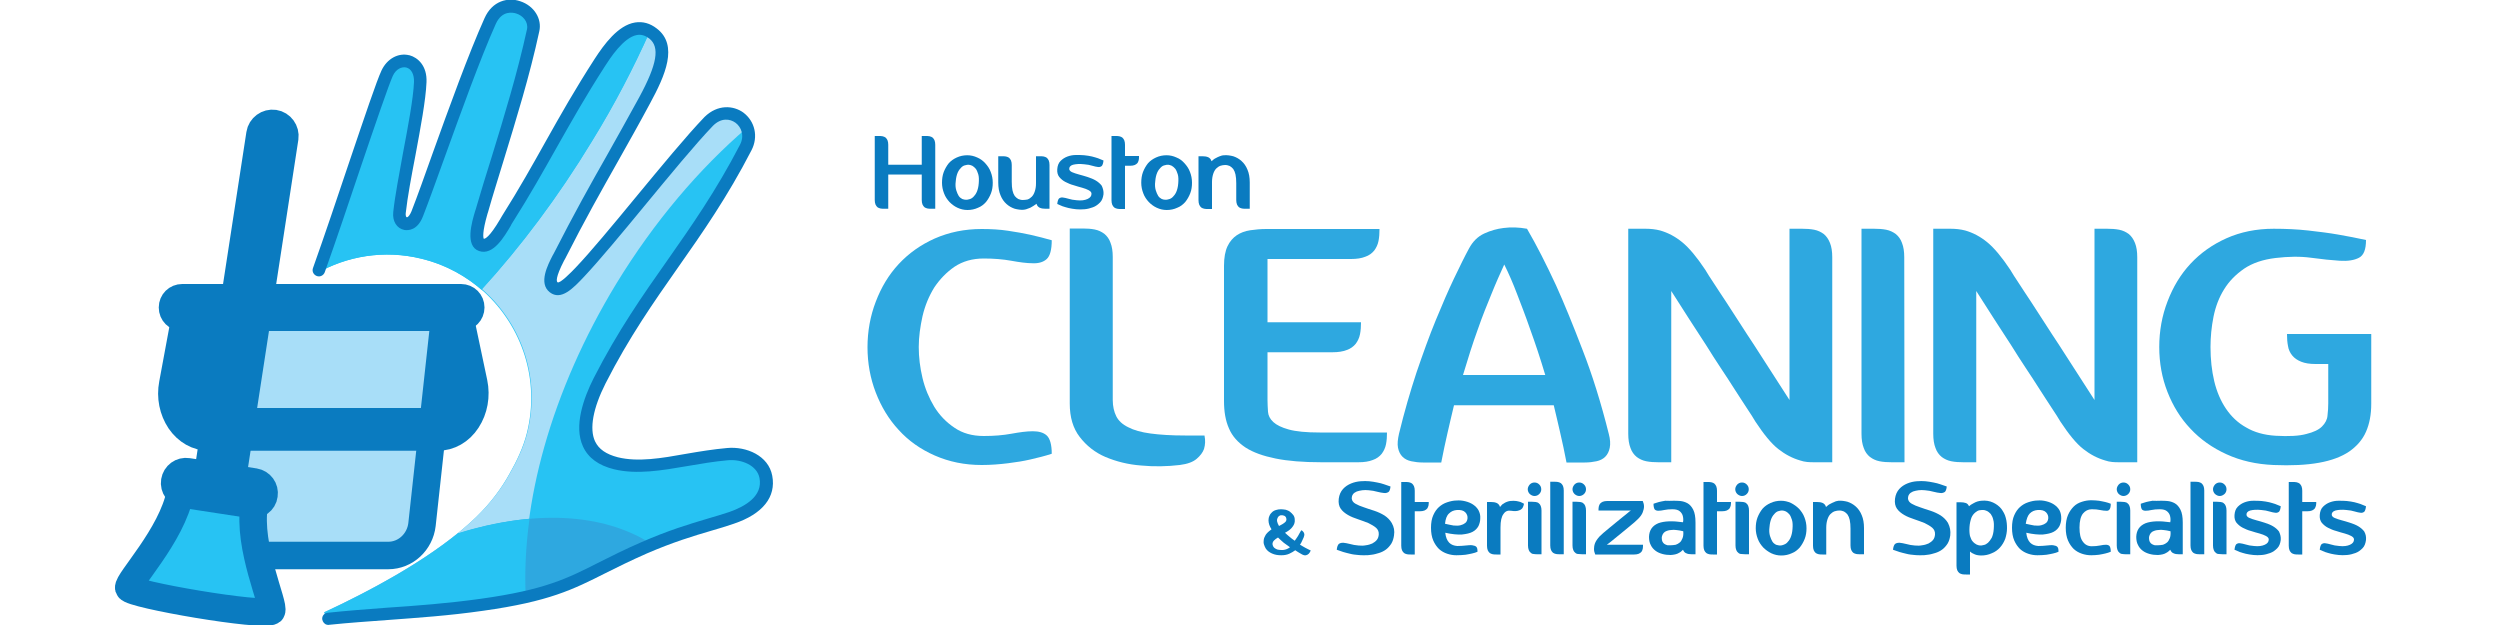 <?xml version="1.0" encoding="utf-8"?>
<!-- Generator: Adobe Illustrator 26.0.2, SVG Export Plug-In . SVG Version: 6.00 Build 0)  -->
<svg version="1.1" id="Layer_1" xmlns="http://www.w3.org/2000/svg" xmlns:xlink="http://www.w3.org/1999/xlink" x="0px" y="0px"
	 viewBox="0 0 1000 250" style="enable-background:new 0 0 1000 250;" xml:space="preserve">
<style type="text/css">
	.st0{fill:#27C3F3;}
	.st1{fill:#A8DEF8;}
	.st2{fill:#2EA8E0;}
	.st3{fill:#0A7BC0;}
	.st4{fill:#A8DEF8;stroke:#0A7BC0;stroke-width:11;stroke-linecap:round;stroke-linejoin:round;stroke-miterlimit:10;}
	.st5{fill:#27C3F3;stroke:#0A7BC0;stroke-width:11;stroke-linecap:round;stroke-linejoin:round;stroke-miterlimit:10;}
	.st6{fill:#2EA8E0;stroke:#0A7BC0;stroke-width:11;stroke-linecap:round;stroke-linejoin:round;stroke-miterlimit:10;}
</style>
<g>
	<path class="st0" d="M306.3,190.7c-1.3-6.7-9-9.7-15.4-9.1c-16.7,1.5-31.7,6.8-44.7,3.6c-17.2-4.1-12.7-20.8-6.5-33
		c18.9-37,39-55.8,58.4-93.3c4.8-9.4-6.4-18.8-14.8-10.5c-13.9,14.4-39.1,47.2-51.5,60.2c-4.9,5.1-8.1,8.2-10.6,6.2
		c-3.2-2.5,0.7-9.4,2.2-12.4c12.9-25.5,22.4-40.6,34.1-62.5c6.9-12.9,9.6-21.8,3.3-26.6c-8-6.1-15.6,2.9-21.2,11.6
		c-15.1,23.4-22.3,39.2-37.2,62.9c-1.5,2.3-6.2,11.7-10.4,10.2c-3.7-1.3-0.7-10.8,0.2-13.6c6.5-22.4,14.9-46.4,20.5-72.2
		c1.9-8.5-12.2-14.9-17.3-3.7c-9.4,20.8-22.3,59.3-29.2,77c-0.9,2.3-2.4,4.3-4.6,3.9c-2.1-0.4-2.7-2.5-2.5-4.4
		c1.7-14.8,7.8-39.7,8.3-52.2c0.4-9.8-9.7-11.3-13.3-3.6c-3.1,6.8-16.9,49.3-27.8,80.3c12.3-7.1,27.3-9.7,42.3-6
		c9.8,2.4,18.3,7.2,25.3,13.5c14.9,13.8,22.1,34.9,16.9,56c-1.5,6-4.1,11.4-7,16.5c-3.2,5.8-7.6,11.8-13.4,17.4
		c-15.6,15-39.6,28.2-60.8,38.1l1.6,2.6c18.8-2.1,38.2-2.3,61.3-5.6c35.2-5,39.4-11.6,64.7-22.8c15.2-6.7,25.8-8.9,35-12
		C299.1,204.8,308.1,200,306.3,190.7z"/>
	<path class="st1" d="M298.8,51.1c-2.1-5.5-9.4-8.5-15.4-2.7c-13.9,14.4-39.1,47.2-51.5,60.2c-4.9,5.1-8.1,8.2-10.6,6.2
		c-3.2-2.5,0.7-9.4,2.2-12.4c12.9-25.5,22.4-40.6,34.1-62.5c6.9-12.9,9.6-21.8,3.3-26.6c-0.3-0.3-0.7-0.5-1-0.7
		c-6.5,14.5-14.1,29.2-23,43.7c-13.5,22.3-28.5,42.2-44.1,59.3c0.4,0.4,0.9,0.8,1.3,1.2c14.9,13.8,22.1,34.9,16.9,56
		c-1.5,6-4.1,11.4-7,16.5c-3.2,5.8-7.6,11.8-13.4,17.4c-15.6,15-39.6,28.2-60.8,38.1l1.6,2.6c18.8-2.1,38.2-2.3,61.3-5.6
		c7-1,12.7-2,17.6-3.2c-2.1-36.6,10-82,36.2-125.1C261.7,88.6,279.7,67.5,298.8,51.1z"/>
	<path class="st0" d="M259.9,12.7c-7.6-4.6-14.8,3.9-20.2,12.2c-15.1,23.4-22.3,39.2-37.2,62.9c-1.5,2.3-6.2,11.7-10.4,10.2
		c-3.7-1.3-0.7-10.8,0.2-13.6c6.5-22.4,14.9-46.4,20.5-72.2c1.9-8.5-12.2-14.9-17.3-3.7c-9.4,20.8-22.3,59.3-29.2,77
		c-0.9,2.3-2.4,4.3-4.6,3.9c-2.1-0.4-2.7-2.5-2.5-4.4c1.7-14.8,7.8-39.7,8.3-52.2c0.4-9.8-9.7-11.3-13.3-3.6
		c-3.1,6.8-16.9,49.3-27.8,80.3c12.3-7.1,27.3-9.7,42.3-6c9.2,2.2,17.3,6.6,23.9,12.4c15.6-17.1,30.6-37.1,44.1-59.3
		C245.8,41.9,253.4,27.2,259.9,12.7z"/>
	<path class="st2" d="M260.8,217.7c-19.8-12.8-47.6-13.7-77.6-4.3c-15.2,12.3-35.3,23.2-53.4,31.6l1.6,2.6
		c18.8-2.1,38.2-2.3,61.3-5.6c35.2-5,39.4-11.6,64.7-22.8C258.6,218.6,259.7,218.1,260.8,217.7z"/>
	<path class="st0" d="M211.8,207.5c-9.1,0.8-18.7,2.7-28.6,5.8c-15.2,12.3-35.3,23.2-53.4,31.6l1.6,2.6c18.8-2.1,38.2-2.3,61.3-5.6
		c7-1,12.7-2,17.6-3.2C209.8,228.9,210.3,218.4,211.8,207.5z"/>
	<g>
		<path class="st3" d="M130.8,249.9c-1-0.2-1.7-1.1-1.9-2.1c-0.2-1.4,0.8-2.6,2.2-2.7c7.6-0.8,15.3-1.4,23.4-2
			c11.9-0.8,24.2-1.7,37.9-3.6c25.6-3.6,34.3-8,47.5-14.7c4.6-2.3,9.9-5,16.6-7.9c10.7-4.7,19-7.2,26.4-9.4c3.1-0.9,6.1-1.8,8.8-2.7
			c6.3-2.2,13.5-6.3,12.1-13.6c-1-5.1-7.2-7.6-12.7-7.1c-5.5,0.5-10.8,1.4-16,2.3c-10.5,1.8-20.4,3.5-29.5,1.3
			c-6.1-1.5-10.3-4.5-12.4-9.1c-3.8-8.2,0.3-19.5,4.3-27.4c9.6-18.8,19.6-33.1,29.4-47c9.6-13.7,19.5-27.8,29.1-46.3
			c1.9-3.7,0.5-7.1-1.8-8.8c-2.2-1.6-5.7-2.1-9,1.2c-7.1,7.4-17.3,19.8-27.2,31.8c-9.3,11.3-18.2,22-24.2,28.4
			c-4.6,4.9-9.4,9.9-13.9,6.4c-4.6-3.6-0.8-10.9,1.2-14.8l0.4-0.7c8-15.7,14.7-27.7,21.3-39.3c4.1-7.3,8.3-14.8,12.9-23.2
			c7.2-13.3,8.3-20.1,4-23.5c-1.6-1.2-3.2-1.7-4.9-1.4c-5.4,0.9-10.9,9.5-12.7,12.3c-8,12.4-13.6,22.4-19.6,33
			c-5.2,9.2-10.5,18.7-17.6,29.9c-0.2,0.3-0.4,0.6-0.6,1.1c-2.5,4.2-7,12.1-12.7,10.1c-5.7-2-2.9-11.5-1.5-16.1l0.2-0.6
			c2-6.9,4.1-13.7,6.4-21c5-16.3,10.2-33.2,14.1-51c0.6-3-1.7-5.5-4.3-6.3c-1.3-0.4-5.7-1.4-8.2,4.2c-6.2,13.8-14.1,35.8-20.5,53.5
			c-3.4,9.4-6.3,17.5-8.6,23.4c-2.2,5.7-5.9,5.7-7.4,5.5c-3.1-0.6-4.9-3.5-4.5-7.2c0.7-6.6,2.4-15.2,3.9-23.6
			c2-10.6,4.1-21.6,4.4-28.4c0.1-3.1-1.1-5.3-3.1-5.8c-1.7-0.4-4.1,0.5-5.4,3.4c-1.7,3.8-6.9,19-12.9,36.7
			c-4.5,13.4-9.6,28.6-14.3,41.8c-0.5,1.3-1.9,2-3.2,1.5c-1.3-0.5-2-1.9-1.5-3.2c4.7-13.2,9.8-28.4,14.3-41.8
			c6.3-18.6,11.2-33.2,13.1-37.2c2.2-4.7,6.7-7.2,11.1-6.1c0,0,0.1,0,0.1,0c3.3,0.9,7.1,4.2,6.8,10.8c-0.3,7.2-2.4,18.3-4.4,29.1
			c-1.6,8.3-3.2,16.8-3.9,23.2c-0.1,0.5,0,1.6,0.4,1.7c0,0,0,0,0,0c0.6,0.1,1.4-1.2,1.9-2.4c2.3-5.9,5.3-14.3,8.5-23.3
			c6.4-17.8,14.4-39.9,20.7-53.9c3.1-7,9.4-8.5,14.3-6.8c5.5,1.8,8.8,7,7.6,12.1c-3.9,18-9.2,35-14.2,51.4
			c-2.2,7.3-4.4,14.1-6.3,20.9l-0.2,0.6c-2.2,7.6-1.7,9.6-1.5,10c0.4,0.1,2.2-0.4,6.6-7.9c0.3-0.5,0.5-0.9,0.7-1.2
			c7-11.1,12.3-20.6,17.4-29.7c6-10.7,11.7-20.8,19.7-33.2c3.7-5.7,9.3-13.4,16.1-14.5c3.1-0.5,6,0.3,8.7,2.4
			c8.8,6.7,3.3,18.9-2.6,29.8c-4.5,8.4-8.8,16-12.9,23.3c-6.5,11.5-13.3,23.5-21.2,39.1l-0.4,0.7c-3.5,6.8-3,8.3-2.6,8.6
			c0.9,0.7,5.6-4.1,7.3-5.9c5.9-6.2,14.7-16.8,24-28.1c10-12.1,20.3-24.6,27.5-32.1c5.3-5.2,11.6-4.6,15.5-1.8
			c4.7,3.5,6.1,9.7,3.3,15.1c-9.7,18.8-19.7,33.1-29.4,46.9c-9.6,13.7-19.6,27.9-29,46.4c-5,9.9-6.5,18.1-4.2,23.1
			c1.5,3.2,4.5,5.2,9.1,6.4c8.1,2,17.5,0.4,27.5-1.4c5.2-0.9,10.7-1.8,16.3-2.3c7.6-0.7,16.5,3,18,11.1c1.6,8.5-3.8,15.3-15.4,19.2
			c-2.9,1-5.9,1.9-9,2.8c-7.2,2.1-15.4,4.6-25.8,9.1c-6.6,2.9-11.8,5.5-16.4,7.8c-13.1,6.6-22.6,11.4-49,15.1
			c-13.9,2-26.3,2.8-38.2,3.7c-8,0.6-15.6,1.1-23.2,1.9C131.4,250,131.1,250,130.8,249.9z"/>
	</g>
</g>
<g>
	<path class="st4" d="M178.2,123.8l-9.4,86c-0.8,7-6.6,12.4-13.5,12.4h-52.8c-6.9,0-12.7-5.4-13.5-12.5l-8.9-85.9H178.2z"/>
	<g>
		<path class="st5" d="M74.7,123.4l6,1.9l-5.4,29.1c-0.7,3.5,0.1,7.1,1.9,9.9c1.9,2.8,4.7,4.4,7.7,4.4h88.8c3.1,0,5.9-1.6,7.8-4.5
			c1.9-2.9,2.5-6.5,1.8-10.1l-5.5-26.1l6-1.9l5.7,27c1.1,5.3,0.1,10.7-2.7,15c-2.8,4.3-7.1,6.7-11.7,6.7H83.5
			c-4.5,0-8.7-2.4-11.5-6.5c-2.8-4.2-3.9-9.5-2.9-14.7L74.7,123.4"/>
	</g>
	<path class="st5" d="M184.4,126.9H72.9c-2.2,0-3.9-1.7-3.9-3.9l0,0c0-2.2,1.7-3.9,3.9-3.9h111.5c2.2,0,3.9,1.7,3.9,3.9l0,0
		C188.3,125.1,186.6,126.9,184.4,126.9z"/>
	<g>
		<path class="st5" d="M101.7,202c-2.8,16.8,8.3,40.1,6.9,42.4l0,0c-3.2,2.5-56.4-6.6-57.1-9.2c-0.7-2.6,17.3-21,20.6-38.1"/>
		<path class="st6" d="M92.9,191.8l-9.9-1.5l21-136.7c0.4-2.7,3-4.6,5.7-4.2h0c2.7,0.4,4.6,3,4.2,5.7L92.9,191.8z"/>
		<path class="st4" d="M100.4,201.8l-26.7-4.1c-2.5-0.4-4.2-2.7-3.8-5.2l0,0c0.4-2.5,2.7-4.2,5.2-3.8l26.7,4.1
			c2.5,0.4,4.2,2.7,3.8,5.2v0C105.3,200.5,102.9,202.2,100.4,201.8z"/>
	</g>
</g>
<g>
	<path class="st2" d="M367.5,138.8c0,4.1,0.5,8.2,1.5,12.4c1,4.2,2.6,8,4.7,11.5c2.1,3.4,4.8,6.2,8.1,8.4c3.2,2.2,7.1,3.3,11.7,3.3
		c4.1,0,7.7-0.3,11-0.9c3.3-0.6,6.1-1,8.6-1c2.4,0,4.3,0.5,5.6,1.7c1.3,1.2,2,3.7,2,7.3c-2.7,0.9-5.6,1.6-8.6,2.3
		c-2.6,0.6-5.6,1.1-8.9,1.5c-3.3,0.4-6.8,0.7-10.5,0.7c-6.9,0-13.1-1.3-18.8-3.8c-5.7-2.5-10.5-5.9-14.4-10.2c-4-4.3-7-9.3-9.2-15
		c-2.2-5.7-3.3-11.8-3.3-18.1s1.1-12.5,3.3-18.2c2.2-5.8,5.2-10.8,9.2-15.1c4-4.3,8.8-7.7,14.4-10.2c5.7-2.5,11.9-3.8,18.8-3.8
		c3.7,0,7.2,0.2,10.5,0.7c3.3,0.5,6.2,1,8.9,1.6c3,0.7,5.9,1.4,8.6,2.2c0,3.8-0.7,6.3-2,7.5c-1.3,1.2-3.2,1.8-5.6,1.7
		c-2.4,0-5.3-0.4-8.6-1c-3.3-0.6-7-0.9-11-0.9c-4.5,0-8.4,1.1-11.7,3.3c-3.2,2.2-5.9,5-8.1,8.3c-2.1,3.4-3.7,7.2-4.7,11.5
		C368.1,130.6,367.5,134.7,367.5,138.8z"/>
	<path class="st2" d="M481.6,179.6c-0.5,1.4-1.5,2.7-2.9,3.9c-1.5,1.3-3.7,2.1-6.8,2.5c-5.1,0.6-10.3,0.7-15.5,0.2
		c-5.2-0.4-9.9-1.6-14.2-3.4c-4.2-1.8-7.6-4.5-10.3-8c-2.7-3.5-4-7.9-4-13.4v-70h5.2c1.7,0,3.3,0.1,4.8,0.4c1.5,0.3,2.7,0.9,3.8,1.7
		c1.1,0.9,2,2.1,2.5,3.6c0.6,1.5,0.9,3.4,0.9,5.7v57.2c0,2.5,0.5,4.7,1.4,6.5c0.9,1.8,2.5,3.3,4.8,4.4c2.3,1.2,5.2,2,8.9,2.5
		c3.7,0.5,8.3,0.8,13.8,0.8h7.8C482.2,176.2,482.1,177.9,481.6,179.6z"/>
	<path class="st2" d="M554.8,172.9c0,1.7-0.1,3.3-0.4,4.8c-0.3,1.5-0.9,2.7-1.7,3.8c-0.9,1.1-2.1,2-3.6,2.5
		c-1.5,0.6-3.4,0.9-5.7,0.9h-14.9c-7.3,0-13.4-0.5-18.3-1.5c-4.9-1-8.9-2.4-12-4.4c-3-2-5.3-4.5-6.6-7.6c-1.4-3.1-2-6.8-2-11v-54.1
		c0-3.3,0.5-5.9,1.4-7.8c0.9-1.9,2.2-3.4,3.7-4.4c1.5-1,3.3-1.7,5.4-2c2-0.3,4.2-0.5,6.4-0.5h45.3c0,1.7-0.1,3.3-0.4,4.8
		c-0.3,1.5-0.9,2.7-1.7,3.8c-0.9,1.1-2.1,2-3.6,2.5c-1.5,0.6-3.4,0.9-5.7,0.9h-33.4v25.3h37.4c0,1.7-0.1,3.3-0.4,4.8
		c-0.3,1.5-0.9,2.7-1.7,3.8c-0.9,1.1-2.1,2-3.6,2.5c-1.5,0.6-3.4,0.9-5.7,0.9h-26v19c0,1.6,0.1,3.2,0.2,4.8c0.1,1.5,0.8,2.9,2.1,4.1
		c1.3,1.2,3.3,2.2,6.2,3c2.9,0.8,7,1.2,12.4,1.2H554.8z"/>
	<path class="st2" d="M643.5,173.5c0.6,2.2,0.7,4.1,0.4,5.6c-0.3,1.5-0.9,2.7-1.8,3.6c-0.9,0.9-2.1,1.5-3.5,1.8
		c-1.4,0.3-3,0.5-4.7,0.5h-7.3c-0.8-4.1-1.6-8-2.5-11.8c-0.9-3.8-1.7-7.5-2.6-11.1h-39.9c-0.9,3.6-1.7,7.3-2.6,11.1
		c-0.9,3.8-1.7,7.8-2.5,11.8h-7.3c-1.7,0-3.3-0.2-4.7-0.5c-1.4-0.3-2.6-0.9-3.5-1.8c-0.9-0.9-1.5-2.1-1.8-3.6
		c-0.3-1.5-0.1-3.4,0.4-5.6c2.1-8.7,4.5-16.9,7-24.5c2.6-7.6,5.1-14.6,7.7-20.9c2.6-6.3,5-11.9,7.3-16.7c2.3-4.8,4.3-8.9,6-12
		c1.5-2.8,3.5-4.8,6.1-6c2.6-1.2,5.2-1.9,7.7-2.2c3-0.4,6.1-0.3,9.4,0.3c3.9,6.7,7.7,14.2,11.6,22.6c3.3,7.3,6.8,15.9,10.6,25.8
		C636.9,149.9,640.4,161.1,643.5,173.5z M618.1,150c-2-6.7-4-12.7-6-18.2c-1.9-5.5-3.7-10.1-5.2-14c-1.7-4.5-3.5-8.6-5.2-12
		c-1.6,3.5-3.4,7.5-5.2,12c-1.6,3.9-3.5,8.5-5.4,14c-2,5.5-3.9,11.5-5.9,18.2H618.1z"/>
	<path class="st2" d="M732.9,184.9h-7c-1.1,0-2.1,0-3-0.1c-1-0.1-1.9-0.3-2.8-0.6c-3.1-0.9-6-2.4-8.8-4.6c-2.8-2.2-5.8-5.9-9.1-10.9
		c-0.9-1.5-2-3.3-3.5-5.5c-1.5-2.2-3-4.7-4.8-7.4c-1.7-2.7-3.6-5.6-5.6-8.6c-2-3-3.9-6-5.7-8.9c-4.5-6.8-9.1-14.1-14.1-21.9v68.5
		h-5.2c-1.7,0-3.3-0.1-4.8-0.4s-2.7-0.9-3.8-1.7c-1.1-0.9-2-2.1-2.5-3.6c-0.6-1.5-0.9-3.4-0.9-5.7v-82h7c1.9,0,3.9,0.2,5.8,0.7
		c3.1,0.9,6,2.4,8.8,4.7c2.8,2.3,5.8,5.9,9.2,11c0.9,1.5,2,3.3,3.5,5.5c1.5,2.2,3,4.7,4.8,7.3c1.7,2.7,3.6,5.5,5.5,8.5
		c1.9,3,3.9,6,5.8,8.9c4.4,6.8,9.1,14.1,14.1,21.9V91.5h5.1c1.7,0,3.3,0.1,4.8,0.4c1.5,0.3,2.7,0.9,3.8,1.7c1.1,0.9,1.9,2.1,2.5,3.6
		c0.6,1.5,0.9,3.4,0.9,5.7L732.9,184.9z"/>
	<path class="st2" d="M761.8,184.9h-5.2c-1.7,0-3.3-0.1-4.8-0.4c-1.5-0.3-2.7-0.9-3.8-1.7c-1.1-0.9-2-2.1-2.5-3.6
		c-0.6-1.5-0.9-3.4-0.9-5.7v-82h5.1c1.7,0,3.3,0.1,4.8,0.4c1.5,0.3,2.7,0.9,3.8,1.7c1.1,0.9,2,2.1,2.5,3.6c0.6,1.5,0.9,3.4,0.9,5.7
		L761.8,184.9z"/>
	<path class="st2" d="M854.9,184.9h-7c-1.1,0-2.1,0-3-0.1c-1-0.1-1.9-0.3-2.8-0.6c-3.1-0.9-6-2.4-8.8-4.6c-2.8-2.2-5.8-5.9-9.1-10.9
		c-0.9-1.5-2-3.3-3.5-5.5c-1.5-2.2-3-4.7-4.8-7.4c-1.7-2.7-3.6-5.6-5.6-8.6c-2-3-3.9-6-5.7-8.9c-4.5-6.8-9.1-14.1-14.1-21.9v68.5
		h-5.2c-1.7,0-3.3-0.1-4.8-0.4c-1.5-0.3-2.7-0.9-3.8-1.7c-1.1-0.9-2-2.1-2.5-3.6c-0.6-1.5-0.9-3.4-0.9-5.7v-82h7
		c1.9,0,3.9,0.2,5.8,0.7c3.1,0.9,6,2.4,8.8,4.7c2.8,2.3,5.8,5.9,9.2,11c0.9,1.5,2,3.3,3.5,5.5c1.5,2.2,3,4.7,4.8,7.3
		c1.7,2.7,3.6,5.5,5.5,8.5c1.9,3,3.9,6,5.8,8.9c4.4,6.8,9.1,14.1,14.1,21.9V91.5h5.1c1.7,0,3.3,0.1,4.8,0.4c1.5,0.3,2.7,0.9,3.8,1.7
		c1.1,0.9,1.9,2.1,2.5,3.6c0.6,1.5,0.9,3.4,0.9,5.7L854.9,184.9z"/>
	<path class="st2" d="M948.5,133.6v27.9c0,4.3-0.7,8-2.1,11.2c-1.4,3.2-3.7,5.8-6.7,7.9c-3.1,2.1-7.1,3.6-12.1,4.5
		c-5,0.9-11.1,1.2-18.2,0.9c-6.9-0.3-13.1-1.7-18.8-4.3c-5.7-2.6-10.5-6-14.4-10.2c-4-4.2-7-9.1-9.2-14.7c-2.2-5.6-3.3-11.6-3.3-18
		s1.1-12.5,3.3-18.2c2.2-5.8,5.2-10.8,9.2-15.1c4-4.3,8.8-7.7,14.4-10.2c5.6-2.5,11.9-3.8,18.9-3.8c4.7,0,9.3,0.2,13.8,0.7
		c4.4,0.5,8.4,1,11.8,1.6c4,0.7,7.7,1.4,11.3,2.2c0,3.8-0.9,6.1-2.8,7.1c-1.9,1-4.5,1.4-7.7,1.2c-3.2-0.2-7.1-0.6-11.5-1.2
		c-4.4-0.6-9.1-0.5-14.2,0.1c-5,0.6-9.2,2-12.6,4.3c-3.3,2.3-6,5-8,8.3c-2,3.2-3.4,6.9-4.2,10.9c-0.8,4-1.2,8.1-1.2,12.1
		c0,4.9,0.5,9.5,1.5,13.7c1,4.2,2.6,7.9,4.7,11c2.1,3.1,4.8,5.7,8.1,7.5c3.2,1.9,7.1,3,11.7,3.3c5.3,0.3,9.4,0.1,12.3-0.7
		c2.9-0.7,5-1.7,6.3-3c1.3-1.3,2.1-2.8,2.2-4.4c0.2-1.6,0.3-3.3,0.3-4.9v-15.7h-5.1c-2.3,0-4.2-0.3-5.7-0.9
		c-1.5-0.6-2.7-1.4-3.6-2.5c-0.9-1.1-1.5-2.4-1.7-3.8c-0.3-1.5-0.4-3-0.4-4.8H948.5z"/>
</g>
<g>
	<path class="st3" d="M374.1,83.5h-1.6c-0.5,0-1,0-1.5-0.1c-0.5-0.1-0.9-0.3-1.2-0.5c-0.3-0.3-0.6-0.6-0.8-1.1
		c-0.2-0.5-0.3-1.1-0.3-1.8V69.8h-13.4l0,13.7h-1.6c-0.5,0-1,0-1.5-0.1c-0.5-0.1-0.9-0.3-1.2-0.5c-0.3-0.3-0.6-0.6-0.8-1.1
		c-0.2-0.5-0.3-1.1-0.3-1.8V54.4h1.6c0.5,0,1,0,1.5,0.1c0.5,0.1,0.9,0.3,1.2,0.5c0.3,0.3,0.6,0.6,0.8,1.1c0.2,0.5,0.3,1.1,0.3,1.8v8
		h13.4V54.4h1.6c0.5,0,1,0,1.5,0.1c0.5,0.1,0.9,0.3,1.2,0.5c0.3,0.3,0.6,0.6,0.8,1.1c0.2,0.5,0.3,1.1,0.3,1.8L374.1,83.5z"/>
	<path class="st3" d="M394.1,65.3c0.9,1,1.7,2.1,2.2,3.5c0.5,1.3,0.8,2.7,0.8,4.3c0,1.5-0.2,2.9-0.7,4.2c-0.5,1.3-1.2,2.5-2,3.5
		c-0.9,1-1.9,1.8-3.2,2.3c-1.3,0.6-2.7,0.9-4.2,0.9c-1.4,0-2.7-0.3-4-0.9s-2.3-1.4-3.2-2.3c-0.9-1-1.7-2.1-2.2-3.5
		c-0.5-1.3-0.8-2.7-0.8-4.2c0-1.5,0.2-3,0.7-4.3c0.5-1.3,1.2-2.5,2-3.5c0.9-1,1.9-1.7,3.2-2.3c1.3-0.6,2.7-0.9,4.2-0.9
		c1.4,0,2.7,0.3,4,0.9C392.1,63.5,393.2,64.3,394.1,65.3z M386.3,79.9c0.4,0,0.9,0,1.4-0.2c0.5-0.1,1.1-0.4,1.6-0.9
		c0.5-0.5,1-1.1,1.4-2c0.4-0.9,0.7-2.1,0.8-3.5c0.1-1.4,0.1-2.6-0.2-3.6c-0.3-0.9-0.6-1.7-1-2.2c-0.4-0.5-0.9-0.9-1.4-1.2
		c-0.5-0.2-1-0.4-1.4-0.4c-0.4,0-0.9,0-1.4,0.2c-0.6,0.1-1.1,0.4-1.6,0.9c-0.5,0.5-1,1.1-1.4,2c-0.4,0.9-0.7,2.1-0.8,3.5
		c-0.2,1.4-0.1,2.6,0.2,3.6c0.3,0.9,0.6,1.7,1,2.3c0.4,0.6,0.9,0.9,1.4,1.2C385.5,79.8,385.9,79.9,386.3,79.9z"/>
	<path class="st3" d="M409.5,83.9c-1.2,0.1-2.4-0.1-3.6-0.4c-1.2-0.4-2.3-1-3.3-1.9c-1-0.9-1.8-2-2.4-3.5c-0.6-1.4-0.9-3.1-0.9-5.1
		V62.5h1.6c0.5,0,1,0,1.5,0.1c0.5,0.1,0.9,0.3,1.2,0.5c0.3,0.3,0.6,0.6,0.8,1.1c0.2,0.5,0.3,1.1,0.3,1.8v6.7c0,1.4,0.1,2.6,0.3,3.5
		c0.2,0.9,0.5,1.6,0.9,2.2c0.4,0.5,0.9,0.9,1.4,1.2c0.5,0.2,1.1,0.4,1.8,0.4c0.6,0,1.3-0.1,1.9-0.2c0.6-0.2,1.2-0.6,1.7-1.1
		c0.5-0.5,0.9-1.2,1.2-2.1c0.3-0.9,0.5-1.9,0.5-3.3V62.5h1.6c0.5,0,1,0,1.5,0.1c0.5,0.1,0.9,0.3,1.2,0.5c0.3,0.3,0.6,0.6,0.8,1.1
		c0.2,0.5,0.3,1.1,0.3,1.8v17.5h-1.6c-0.9,0-1.6-0.1-2.3-0.4c-0.6-0.3-1.1-0.8-1.3-1.6c-0.2,0.1-0.4,0.3-0.7,0.5
		c-0.3,0.2-0.7,0.5-1.1,0.7c-0.4,0.3-0.9,0.5-1.5,0.7C410.7,83.7,410.1,83.8,409.5,83.9z"/>
	<path class="st3" d="M441.4,77.7c-0.2,1.4-0.6,2.5-1.4,3.3c-0.8,0.8-1.7,1.5-2.8,1.9c-1.1,0.4-2.2,0.7-3.4,0.8
		c-1.2,0.1-2.3,0.1-3.3,0c-1.1-0.1-2.2-0.3-3.1-0.5c-0.9-0.2-1.7-0.5-2.4-0.7c-0.8-0.3-1.5-0.6-2.1-0.9c0.1-1.1,0.4-1.9,0.7-2.2
		c0.4-0.3,0.9-0.5,1.5-0.4c0.6,0.1,1.4,0.2,2.3,0.5c0.9,0.3,2,0.5,3.3,0.6c1.8,0.2,3.2,0,4.3-0.5c1.1-0.5,1.6-1.2,1.6-2.1
		c0-0.6-0.4-1-1.1-1.4c-0.7-0.4-1.6-0.7-2.6-1c-1.1-0.3-2.2-0.6-3.4-1c-1.2-0.3-2.3-0.8-3.3-1.3c-1-0.5-1.8-1.2-2.5-2
		c-0.6-0.8-0.9-1.8-0.8-3.1c0.1-1.4,0.5-2.5,1.3-3.3c0.8-0.8,1.7-1.4,2.8-1.8c1.1-0.4,2.2-0.6,3.4-0.6c1.2,0,2.3,0,3.3,0.1
		c1.1,0.1,2.2,0.3,3.1,0.5c0.9,0.2,1.7,0.5,2.4,0.7c0.8,0.3,1.5,0.6,2.2,0.9c-0.1,1.1-0.4,1.9-0.7,2.2c-0.4,0.3-0.9,0.5-1.5,0.4
		c-0.6-0.1-1.4-0.2-2.3-0.5c-0.9-0.3-2-0.5-3.3-0.6c-1.8-0.2-3.2-0.1-4.4,0.2c-1.1,0.3-1.6,1-1.5,1.8c0.1,0.5,0.5,0.9,1.2,1.2
		c0.7,0.3,1.6,0.6,2.7,0.9c1.1,0.3,2.2,0.6,3.4,1c1.2,0.4,2.3,0.8,3.3,1.4c1,0.6,1.8,1.3,2.4,2.1C441.2,75.4,441.5,76.5,441.4,77.7z
		"/>
	<path class="st3" d="M455.6,62.5c0,0.5,0,1-0.1,1.5c-0.1,0.5-0.3,0.8-0.5,1.2c-0.3,0.3-0.6,0.6-1.1,0.8c-0.5,0.2-1.1,0.3-1.8,0.3
		h-2.1v17.3h-1.6c-0.5,0-1,0-1.5-0.1c-0.5-0.1-0.9-0.3-1.2-0.5c-0.3-0.3-0.6-0.6-0.8-1.1c-0.2-0.5-0.3-1.1-0.3-1.8V54.4h1.6
		c0.5,0,1,0,1.5,0.1c0.5,0.1,0.9,0.3,1.2,0.5c0.3,0.3,0.6,0.6,0.8,1.1c0.2,0.5,0.3,1.1,0.3,1.8v4.5H455.6z"/>
	<path class="st3" d="M473.8,65.3c0.9,1,1.7,2.1,2.2,3.5c0.5,1.3,0.8,2.7,0.8,4.3c0,1.5-0.2,2.9-0.7,4.2c-0.5,1.3-1.2,2.5-2,3.5
		c-0.9,1-1.9,1.8-3.2,2.3c-1.3,0.6-2.7,0.9-4.2,0.9c-1.4,0-2.7-0.3-4-0.9s-2.3-1.4-3.2-2.3c-0.9-1-1.7-2.1-2.2-3.5
		c-0.5-1.3-0.8-2.7-0.8-4.2c0-1.5,0.2-3,0.7-4.3c0.5-1.3,1.2-2.5,2-3.5c0.9-1,1.9-1.7,3.2-2.3c1.3-0.6,2.7-0.9,4.2-0.9
		c1.4,0,2.7,0.3,4,0.9C471.9,63.5,472.9,64.3,473.8,65.3z M466.1,79.9c0.4,0,0.9,0,1.4-0.2c0.5-0.1,1.1-0.4,1.6-0.9
		c0.5-0.5,1-1.1,1.4-2c0.4-0.9,0.7-2.1,0.8-3.5c0.1-1.4,0.1-2.6-0.2-3.6c-0.3-0.9-0.6-1.7-1-2.2c-0.4-0.5-0.9-0.9-1.4-1.2
		c-0.5-0.2-1-0.4-1.4-0.4c-0.4,0-0.9,0-1.4,0.2c-0.6,0.1-1.1,0.4-1.6,0.9c-0.5,0.5-1,1.1-1.4,2c-0.4,0.9-0.7,2.1-0.8,3.5
		c-0.2,1.4-0.1,2.6,0.2,3.6c0.3,0.9,0.6,1.7,1,2.3c0.4,0.6,0.9,0.9,1.4,1.2C465.2,79.8,465.7,79.9,466.1,79.9z"/>
	<path class="st3" d="M489.7,62.1c1.2-0.1,2.4,0.1,3.6,0.4c1.2,0.4,2.3,1,3.3,1.9c1,0.9,1.8,2,2.4,3.5c0.6,1.4,0.9,3.1,0.9,5.1v10.5
		h-1.6c-0.5,0-1,0-1.5-0.1c-0.5-0.1-0.9-0.3-1.2-0.5c-0.3-0.3-0.6-0.6-0.8-1.1c-0.2-0.5-0.3-1.1-0.3-1.8v-6.7c0-1.4-0.1-2.5-0.3-3.5
		c-0.2-0.9-0.5-1.6-0.9-2.2c-0.4-0.5-0.9-0.9-1.4-1.2c-0.5-0.2-1.1-0.4-1.8-0.4c-0.6,0-1.3,0.1-1.9,0.3c-0.6,0.2-1.2,0.6-1.7,1.1
		c-0.5,0.5-0.9,1.2-1.2,2.1c-0.3,0.9-0.5,2-0.5,3.3v10.8h-1.6c-0.5,0-1,0-1.5-0.1c-0.5-0.1-0.9-0.3-1.2-0.5
		c-0.3-0.3-0.6-0.6-0.8-1.1c-0.2-0.5-0.3-1.1-0.3-1.8V62.5h1.6c0.9,0,1.6,0.1,2.3,0.4c0.6,0.3,1.1,0.8,1.3,1.6
		c0.1-0.1,0.3-0.3,0.7-0.6c0.3-0.3,0.7-0.5,1.1-0.7c0.4-0.2,0.9-0.5,1.5-0.7C488.4,62.3,489,62.1,489.7,62.1z"/>
</g>
<g>
	<path class="st3" d="M520,217.9c0.7,0.4,1.4,0.8,2.1,1.2c0.8,0.4,1.5,0.8,2.2,1.1c-0.2,0.5-0.5,1-0.8,1.3c-0.3,0.3-0.7,0.5-1.1,0.6
		c-0.5,0.1-1,0-1.7-0.4c-0.3-0.2-0.7-0.4-1.2-0.7c-0.4-0.3-0.9-0.5-1.4-0.9c-0.7,0.5-1.5,1-2.4,1.4c-0.9,0.4-1.9,0.6-3.1,0.6
		c0,0-0.1,0-0.2,0c-1.3,0-2.5-0.2-3.6-0.7c-1.1-0.5-1.9-1.1-2.5-2c-0.3-0.5-0.5-1-0.7-1.6c-0.2-0.6-0.2-1.2-0.1-1.9
		c0.1-0.7,0.4-1.3,0.8-2c0.5-0.7,1.1-1.3,2.1-2c0,0,0.1-0.1,0.1-0.1c0,0,0.1-0.1,0.1-0.1c-0.4-0.6-0.7-1.2-0.9-1.8
		c-0.2-0.6-0.3-1.2-0.3-1.8c0-0.6,0.1-1.2,0.4-1.8c0.2-0.6,0.6-1,1-1.4c0.4-0.4,0.9-0.7,1.6-0.9c0.6-0.2,1.3-0.3,2-0.3
		c0.6,0,1.2,0.1,1.9,0.2c0.6,0.2,1.2,0.4,1.7,0.8c0.5,0.4,0.9,0.8,1.3,1.3c0.4,0.5,0.6,1.2,0.6,1.9c0.1,1-0.2,1.9-0.8,2.7
		c-0.6,0.9-1.5,1.6-2.7,2.3c-0.1,0-0.2,0.1-0.2,0.1c-0.1,0-0.1,0.1-0.2,0.1c0.6,0.6,1.2,1.1,1.8,1.6c0.6,0.5,1.3,1.1,2.1,1.6
		c0.4-0.5,0.8-1.2,1.3-1.9c0.4-0.7,0.8-1.5,1.3-2.3c0.3,0.1,0.6,0.3,0.8,0.6c0.2,0.2,0.3,0.5,0.4,0.8c0.1,0.4,0,0.8-0.2,1.4
		c-0.1,0.3-0.3,0.7-0.5,1.1C520.7,216.8,520.3,217.4,520,217.9z M509,217.6c0,0.3,0.1,0.5,0.2,0.8c0.1,0.3,0.3,0.5,0.6,0.8
		c0.3,0.2,0.6,0.4,1.1,0.6c0.4,0.1,1,0.2,1.6,0.2c0.1,0,0.1,0,0.2,0c0.1,0,0.1,0,0.1,0c0.2,0,0.3,0,0.4,0c1.1-0.1,2-0.5,2.8-1.1
		c-0.8-0.6-1.6-1.2-2.5-1.8c-0.8-0.7-1.6-1.4-2.3-2.1c-0.7,0.4-1.2,0.8-1.6,1.2C509.2,216.6,509,217.1,509,217.6z M510.8,208.4
		c0.1,0.6,0.4,1.3,0.8,2c0.4-0.2,0.9-0.5,1.3-0.7c0.4-0.2,0.7-0.5,1-0.7c0.3-0.2,0.5-0.5,0.6-0.8c0.1-0.3,0.1-0.6,0-0.9
		c-0.1-0.5-0.4-0.8-0.8-1c-0.4-0.2-0.8-0.2-1.2-0.2c-0.2,0-0.3,0-0.5,0.1c-0.2,0.1-0.4,0.2-0.6,0.4c-0.2,0.2-0.3,0.4-0.4,0.7
		C510.8,207.6,510.8,208,510.8,208.4z"/>
	<path class="st3" d="M557.6,214.2c-0.2,1.3-0.5,2.3-1.1,3.3c-0.6,0.9-1.3,1.7-2.1,2.3c-0.8,0.6-1.8,1.1-2.8,1.4c-1,0.3-2,0.6-3,0.7
		c-1,0.2-1.9,0.2-2.9,0.2c-0.9,0-1.7,0-2.4-0.1c-1.1-0.1-2.2-0.2-3.3-0.5c-1-0.2-1.9-0.5-2.7-0.7c-0.9-0.3-1.8-0.6-2.6-0.9
		c0.1-1.1,0.4-1.9,0.8-2.3c0.5-0.4,1.1-0.5,1.8-0.5c0.8,0.1,1.6,0.2,2.7,0.5c1,0.3,2.2,0.5,3.4,0.6c1.1,0.1,2,0.1,3-0.1
		c0.9-0.1,1.8-0.4,2.5-0.7c0.7-0.4,1.3-0.8,1.8-1.4c0.5-0.6,0.7-1.3,0.8-2.1c0.1-1.2-0.3-2.1-1.1-2.8c-0.8-0.7-1.9-1.3-3.1-1.9
		c-1.3-0.5-2.6-1-4.1-1.5c-1.5-0.5-2.8-1-4-1.7c-1.2-0.7-2.2-1.5-2.9-2.5c-0.7-1-1-2.3-0.8-4c0.2-1.6,0.8-2.9,1.7-3.9
		c0.9-1,2-1.7,3.2-2.2c1.2-0.5,2.5-0.8,3.8-0.9c1.3-0.1,2.5-0.1,3.5,0c1.1,0.1,2.2,0.3,3.2,0.5c1,0.2,1.9,0.4,2.7,0.7
		c0.9,0.3,1.8,0.6,2.6,0.9c-0.1,1.1-0.4,1.9-0.8,2.2c-0.5,0.3-1.1,0.5-1.8,0.4c-0.8-0.1-1.6-0.2-2.7-0.5c-1-0.3-2.2-0.5-3.4-0.6
		c-0.9-0.1-1.8-0.1-2.6,0c-0.8,0.1-1.6,0.3-2.2,0.5c-0.6,0.3-1.2,0.6-1.5,1.1c-0.4,0.5-0.5,1.1-0.5,1.8c0.1,0.8,0.6,1.5,1.5,2
		c0.9,0.5,2,1,3.3,1.4c1.3,0.5,2.7,0.9,4.2,1.4c1.5,0.5,2.8,1.1,4.1,1.9c1.2,0.8,2.2,1.8,2.9,3C557.6,210.8,557.9,212.3,557.6,214.2
		z"/>
	<path class="st3" d="M571.5,200.7c0,0.5,0,1-0.1,1.5c-0.1,0.5-0.3,0.8-0.5,1.2c-0.3,0.3-0.6,0.6-1.1,0.8c-0.5,0.2-1.1,0.3-1.8,0.3
		h-2.1v17.3h-1.6c-0.5,0-1,0-1.5-0.1c-0.5-0.1-0.9-0.3-1.2-0.5c-0.3-0.3-0.6-0.6-0.8-1.1c-0.2-0.5-0.3-1.1-0.3-1.8v-25.5h1.6
		c0.5,0,1,0,1.5,0.1c0.5,0.1,0.9,0.3,1.2,0.5c0.3,0.3,0.6,0.6,0.8,1.1c0.2,0.5,0.3,1.1,0.3,1.8v4.5H571.5z"/>
	<path class="st3" d="M592.1,207.4c0,1.1-0.3,2.1-0.7,3c-0.5,0.9-1.2,1.7-2.3,2.3c-1.1,0.6-2.5,0.9-4.3,1.1c-1.8,0.1-4-0.1-6.7-0.7
		c0.2,1.9,0.8,3.2,1.6,4c0.8,0.8,1.9,1.2,3.2,1.3c1.3,0,2.4-0.1,3.4-0.2c1-0.1,1.9-0.2,2.6-0.1c0.7,0.1,1.3,0.3,1.6,0.6
		c0.4,0.4,0.5,1,0.5,2c-0.6,0.3-1.4,0.5-2.2,0.7c-0.7,0.2-1.6,0.3-2.6,0.5c-1,0.1-2.2,0.2-3.6,0.2c-1.3,0-2.5-0.2-3.7-0.6
		s-2.3-1-3.3-1.9c-0.9-0.9-1.7-2-2.3-3.4c-0.6-1.4-0.9-3.1-0.9-5.1s0.3-3.7,0.9-5c0.6-1.4,1.4-2.5,2.3-3.3c0.9-0.8,2-1.5,3.3-1.9
		c1.2-0.4,2.5-0.7,3.7-0.7c1.2-0.1,2.3,0,3.5,0.3c1.2,0.3,2.2,0.7,3.1,1.3c0.9,0.6,1.7,1.4,2.2,2.3
		C591.9,205.1,592.2,206.1,592.1,207.4z M578,209.5c1.2,0.3,2.4,0.5,3.4,0.7c1.1,0.1,2,0.1,2.8-0.1c0.8-0.2,1.4-0.5,1.9-0.9
		c0.5-0.4,0.8-1,0.9-1.8c0.1-0.9-0.2-1.8-0.9-2.5c-0.7-0.7-1.8-1-3.3-0.9c-1.3,0.1-2.3,0.5-3.2,1.4
		C578.7,206.2,578.2,207.6,578,209.5z"/>
	<path class="st3" d="M604.4,204.3c-1.3-0.2-2.3,0.2-3,1.3c-0.8,1-1.2,2.8-1.2,5.4v10.8h-1.6c-0.5,0-1,0-1.5-0.1s-0.9-0.3-1.2-0.5
		c-0.3-0.3-0.6-0.6-0.8-1.1c-0.2-0.5-0.3-1.1-0.3-1.8v-17.5h1.6c0.9,0,1.6,0.1,2.3,0.4c0.6,0.3,1.1,0.8,1.3,1.6
		c0.2-0.2,0.3-0.4,0.6-0.7c0.2-0.3,0.5-0.5,0.9-0.7c0.3-0.2,0.7-0.5,1.1-0.6c0.4-0.2,0.9-0.3,1.4-0.4c1-0.1,1.8-0.1,2.5,0
		c0.7,0.1,1.3,0.3,1.7,0.4c0.5,0.2,1,0.5,1.4,0.7c-0.1,0.6-0.3,1.2-0.6,1.7c-0.3,0.4-0.8,0.8-1.5,1
		C606.7,204.5,605.7,204.5,604.4,204.3z"/>
	<path class="st3" d="M613.8,198.4c-0.7,0-1.3-0.3-1.9-0.8c-0.5-0.5-0.8-1.2-0.8-1.9c0-0.7,0.3-1.3,0.8-1.9c0.5-0.5,1.1-0.8,1.9-0.8
		c0.8,0,1.4,0.3,1.9,0.8c0.5,0.5,0.8,1.1,0.8,1.9c0,0.8-0.3,1.4-0.8,1.9C615.2,198.1,614.6,198.4,613.8,198.4z M612.8,200.7h-1.6
		v17.5c0,0.7,0.1,1.3,0.3,1.8c0.2,0.5,0.4,0.8,0.8,1.1c0.3,0.3,0.7,0.5,1.2,0.5c0.5,0.1,0.9,0.1,1.5,0.1h1.6v-17.5
		c0-0.7-0.1-1.3-0.3-1.8c-0.2-0.5-0.4-0.8-0.8-1.1c-0.3-0.3-0.7-0.4-1.2-0.5C613.8,200.8,613.3,200.7,612.8,200.7z"/>
	<path class="st3" d="M623.2,192.8c0.5,0.1,0.9,0.3,1.2,0.5c0.3,0.3,0.6,0.6,0.8,1.1c0.2,0.5,0.3,1.1,0.3,1.8v25.5h-1.6
		c-0.5,0-1,0-1.5-0.1s-0.9-0.3-1.2-0.5c-0.3-0.3-0.6-0.6-0.8-1.1c-0.2-0.5-0.3-1.1-0.3-1.8v-25.5h1.6
		C622.3,192.7,622.7,192.7,623.2,192.8z"/>
	<path class="st3" d="M631.7,198.4c-0.7,0-1.3-0.3-1.9-0.8c-0.5-0.5-0.8-1.2-0.8-1.9c0-0.7,0.3-1.3,0.8-1.9c0.5-0.5,1.1-0.8,1.9-0.8
		c0.8,0,1.4,0.3,1.9,0.8c0.5,0.5,0.8,1.1,0.8,1.9c0,0.8-0.3,1.4-0.8,1.9C633.1,198.1,632.4,198.4,631.7,198.4z M630.6,200.7h-1.6
		v17.5c0,0.7,0.1,1.3,0.3,1.8c0.2,0.5,0.4,0.8,0.8,1.1c0.3,0.3,0.7,0.5,1.2,0.5s0.9,0.1,1.5,0.1h1.6v-17.5c0-0.7-0.1-1.3-0.3-1.8
		c-0.2-0.5-0.4-0.8-0.8-1.1c-0.3-0.3-0.7-0.4-1.2-0.5C631.7,200.8,631.2,200.7,630.6,200.7z"/>
	<path class="st3" d="M657.2,218c0,0.5,0,1-0.1,1.5c-0.1,0.5-0.3,0.9-0.5,1.2c-0.3,0.3-0.6,0.6-1.1,0.8c-0.5,0.2-1.1,0.3-1.8,0.3
		h-15.6c-0.3-0.7-0.5-1.4-0.5-2.2c0-0.7,0.1-1.5,0.4-2.3c0.3-0.8,0.9-1.7,1.8-2.7c0.3-0.3,0.8-0.8,1.5-1.4c0.7-0.6,1.5-1.3,2.4-2
		c0.9-0.7,1.8-1.5,2.8-2.3c1-0.8,1.9-1.5,2.7-2.2c0.8-0.7,1.6-1.2,2.1-1.7s1-0.7,1.1-0.8h-13c0-0.5,0-1,0.1-1.5
		c0.1-0.5,0.3-0.9,0.5-1.2c0.3-0.3,0.6-0.6,1.1-0.8c0.5-0.2,1.1-0.3,1.8-0.3h14.2c0.3,0.7,0.5,1.4,0.5,2.2c0,0.7-0.2,1.5-0.5,2.3
		c-0.3,0.8-0.9,1.7-1.8,2.6c-0.3,0.3-0.8,0.8-1.5,1.4c-0.7,0.6-1.5,1.3-2.4,2c-0.9,0.7-1.8,1.5-2.8,2.3c-1,0.8-1.9,1.5-2.7,2.2
		c-0.8,0.7-1.5,1.2-2.1,1.7c-0.6,0.5-1,0.7-1.1,0.8H657.2z"/>
	<path class="st3" d="M669.4,200.3c0.8,0,1.7,0,2.7,0.1c1,0.1,2,0.4,2.9,0.9c0.9,0.5,1.7,1.4,2.3,2.6c0.6,1.2,0.9,2.9,0.9,5.1v12.7
		h-1.6c-0.8,0-1.5-0.1-2.1-0.4c-0.6-0.2-1-0.7-1.3-1.4c-0.4,0.4-0.9,0.9-1.7,1.3c-0.8,0.5-1.9,0.7-3.2,0.8c-1.1,0-2.2-0.1-3.3-0.4
		c-1.1-0.3-2-0.7-2.8-1.3c-0.8-0.6-1.5-1.4-1.9-2.3c-0.5-0.9-0.7-2-0.7-3.3c0.1-2.6,1.3-4.4,3.7-5.4c2.4-0.9,5.7-1,9.9-0.4
		c0.2-0.9,0.1-1.8-0.1-2.6c-0.2-0.7-0.6-1.3-1.2-1.8c-0.6-0.5-1.5-0.8-2.9-0.8c-1.3,0-2.4,0.1-3.3,0.3c-0.9,0.2-1.7,0.3-2.4,0.3
		c-0.6,0-1.1-0.2-1.4-0.5c-0.3-0.4-0.5-1.2-0.5-2.3c0.7-0.2,1.4-0.5,2.2-0.7c0.7-0.2,1.5-0.3,2.5-0.5
		C667.2,200.4,668.2,200.3,669.4,200.3z M668.4,218.1c0.6,0,1.2-0.1,1.9-0.2c0.6-0.2,1.1-0.5,1.6-0.9c0.5-0.4,0.8-1,1.1-1.7
		c0.3-0.7,0.4-1.7,0.3-2.8c-0.4-0.1-0.9-0.2-1.4-0.3c-0.4-0.1-0.9-0.1-1.5-0.2c-0.6-0.1-1.2-0.1-1.9,0c-0.4,0-0.9,0.1-1.3,0.2
		c-0.4,0.1-0.8,0.3-1.2,0.5c-0.4,0.3-0.7,0.6-0.9,1c-0.2,0.4-0.4,0.9-0.4,1.5c0,0.6,0.1,1.1,0.3,1.5c0.2,0.4,0.5,0.7,0.8,0.9
		c0.3,0.2,0.8,0.4,1.2,0.5C667.4,218.1,667.9,218.1,668.4,218.1z"/>
	<path class="st3" d="M692.4,200.7c0,0.5,0,1-0.1,1.5c-0.1,0.5-0.3,0.8-0.5,1.2c-0.3,0.3-0.6,0.6-1.1,0.8c-0.5,0.2-1.1,0.3-1.8,0.3
		h-2.1v17.3h-1.6c-0.5,0-1,0-1.5-0.1s-0.9-0.3-1.2-0.5c-0.3-0.3-0.6-0.6-0.8-1.1c-0.2-0.5-0.3-1.1-0.3-1.8v-25.5h1.6
		c0.5,0,1,0,1.5,0.1s0.9,0.3,1.2,0.5c0.3,0.3,0.6,0.6,0.8,1.1c0.2,0.5,0.3,1.1,0.3,1.8v4.5H692.4z"/>
	<path class="st3" d="M696.8,198.4c-0.7,0-1.3-0.3-1.9-0.8c-0.5-0.5-0.8-1.2-0.8-1.9c0-0.7,0.3-1.3,0.8-1.9c0.5-0.5,1.1-0.8,1.9-0.8
		c0.8,0,1.4,0.3,1.9,0.8c0.5,0.5,0.8,1.1,0.8,1.9c0,0.8-0.3,1.4-0.8,1.9C698.2,198.1,697.6,198.4,696.8,198.4z M695.8,200.7h-1.6
		v17.5c0,0.7,0.1,1.3,0.3,1.8c0.2,0.5,0.4,0.8,0.8,1.1c0.3,0.3,0.7,0.5,1.2,0.5s0.9,0.1,1.5,0.1h1.6v-17.5c0-0.7-0.1-1.3-0.3-1.8
		c-0.2-0.5-0.4-0.8-0.8-1.1c-0.3-0.3-0.7-0.4-1.2-0.5C696.8,200.8,696.3,200.7,695.8,200.7z"/>
	<path class="st3" d="M719.6,203.5c0.9,1,1.7,2.1,2.2,3.5c0.5,1.3,0.8,2.7,0.8,4.3c0,1.5-0.2,2.9-0.7,4.2c-0.5,1.3-1.2,2.5-2,3.5
		c-0.9,1-1.9,1.8-3.2,2.3c-1.3,0.6-2.7,0.9-4.2,0.9c-1.4,0-2.7-0.3-4-0.9c-1.2-0.6-2.3-1.4-3.2-2.3c-0.9-1-1.7-2.1-2.2-3.5
		c-0.5-1.3-0.8-2.7-0.8-4.2c0-1.5,0.2-3,0.7-4.3c0.5-1.3,1.2-2.5,2-3.5c0.9-1,1.9-1.7,3.2-2.3s2.7-0.9,4.2-0.9c1.4,0,2.7,0.3,4,0.9
		C717.6,201.8,718.7,202.6,719.6,203.5z M711.8,218.2c0.4,0,0.9,0,1.4-0.2s1.1-0.4,1.6-0.9c0.5-0.5,1-1.1,1.4-2
		c0.4-0.9,0.7-2.1,0.8-3.5c0.1-1.4,0.1-2.6-0.2-3.6c-0.3-0.9-0.6-1.7-1-2.2c-0.4-0.5-0.9-0.9-1.4-1.2c-0.5-0.2-1-0.4-1.4-0.4
		c-0.4,0-0.9,0-1.4,0.2c-0.6,0.1-1.1,0.4-1.6,0.9c-0.5,0.5-1,1.1-1.4,2c-0.4,0.9-0.7,2.1-0.8,3.5c-0.2,1.4-0.1,2.6,0.2,3.6
		c0.3,0.9,0.6,1.7,1,2.3c0.4,0.6,0.9,0.9,1.4,1.2C711,218,711.4,218.2,711.8,218.2z"/>
	<path class="st3" d="M735.4,200.3c1.2-0.1,2.4,0.1,3.6,0.4c1.2,0.4,2.3,1,3.3,1.9c1,0.9,1.8,2,2.4,3.5c0.6,1.4,0.9,3.1,0.9,5.1
		v10.5H744c-0.5,0-1,0-1.5-0.1c-0.5-0.1-0.9-0.3-1.2-0.5c-0.3-0.3-0.6-0.6-0.8-1.1c-0.2-0.5-0.3-1.1-0.3-1.8v-6.7
		c0-1.4-0.1-2.5-0.3-3.5c-0.2-0.9-0.5-1.6-0.9-2.2c-0.4-0.5-0.9-0.9-1.4-1.2c-0.5-0.2-1.1-0.4-1.8-0.4c-0.6,0-1.3,0.1-1.9,0.3
		c-0.6,0.2-1.2,0.6-1.7,1.1c-0.5,0.5-0.9,1.2-1.2,2.1c-0.3,0.9-0.5,2-0.5,3.3v10.8H729c-0.5,0-1,0-1.5-0.1c-0.5-0.1-0.9-0.3-1.2-0.5
		c-0.3-0.3-0.6-0.6-0.8-1.1c-0.2-0.5-0.3-1.1-0.3-1.8v-17.5h1.6c0.9,0,1.6,0.1,2.3,0.4c0.6,0.3,1.1,0.8,1.3,1.6
		c0.1-0.1,0.3-0.3,0.7-0.6c0.3-0.3,0.7-0.5,1.1-0.7c0.4-0.2,0.9-0.5,1.5-0.7C734.2,200.5,734.8,200.4,735.4,200.3z"/>
	<path class="st3" d="M780.1,214.2c-0.2,1.3-0.5,2.3-1.1,3.3c-0.6,0.9-1.3,1.7-2.1,2.3c-0.8,0.6-1.8,1.1-2.8,1.4c-1,0.3-2,0.6-3,0.7
		c-1,0.2-1.9,0.2-2.9,0.2c-0.9,0-1.7,0-2.4-0.1c-1.1-0.1-2.2-0.2-3.3-0.5c-1-0.2-1.9-0.5-2.7-0.7c-0.9-0.3-1.8-0.6-2.6-0.9
		c0.1-1.1,0.4-1.9,0.8-2.3c0.5-0.4,1.1-0.5,1.8-0.5c0.8,0.1,1.6,0.2,2.7,0.5c1,0.3,2.2,0.5,3.4,0.6c1.1,0.1,2,0.1,3-0.1
		c0.9-0.1,1.8-0.4,2.5-0.7c0.7-0.4,1.3-0.8,1.8-1.4c0.5-0.6,0.7-1.3,0.8-2.1c0.1-1.2-0.3-2.1-1.1-2.8c-0.8-0.7-1.9-1.3-3.1-1.9
		c-1.3-0.5-2.6-1-4.1-1.5c-1.5-0.5-2.8-1-4-1.7c-1.2-0.7-2.2-1.5-2.9-2.5c-0.7-1-1-2.3-0.8-4c0.2-1.6,0.8-2.9,1.7-3.9
		c0.9-1,2-1.7,3.2-2.2c1.2-0.5,2.5-0.8,3.8-0.9c1.3-0.1,2.5-0.1,3.5,0c1.1,0.1,2.2,0.3,3.2,0.5c1,0.2,1.9,0.4,2.7,0.7
		c0.9,0.3,1.8,0.6,2.6,0.9c-0.1,1.1-0.4,1.9-0.8,2.2c-0.5,0.3-1.1,0.5-1.8,0.4c-0.8-0.1-1.6-0.2-2.7-0.5c-1-0.3-2.2-0.5-3.4-0.6
		c-0.9-0.1-1.8-0.1-2.6,0c-0.8,0.1-1.6,0.3-2.2,0.5c-0.6,0.3-1.2,0.6-1.5,1.1c-0.4,0.5-0.5,1.1-0.5,1.8c0.1,0.8,0.6,1.5,1.5,2
		c0.9,0.5,2,1,3.3,1.4c1.3,0.5,2.7,0.9,4.2,1.4c1.5,0.5,2.8,1.1,4.1,1.9c1.2,0.8,2.2,1.8,2.9,3C780,210.8,780.3,212.3,780.1,214.2z"
		/>
	<path class="st3" d="M792.5,200.3c1.8-0.2,3.4,0.1,4.7,0.7c1.3,0.6,2.4,1.4,3.3,2.5c0.8,1.1,1.5,2.3,1.8,3.6
		c0.4,1.4,0.5,2.8,0.5,4.2c0,1.5-0.3,2.9-0.7,4.2c-0.5,1.3-1.2,2.5-2.1,3.5c-0.9,1-2,1.8-3.3,2.3c-1.3,0.6-2.7,0.9-4.3,0.9
		c-0.6,0-1.2-0.1-1.7-0.2c-0.5-0.1-0.9-0.3-1.3-0.5c-0.4-0.2-0.7-0.3-0.9-0.5c-0.2-0.2-0.4-0.3-0.5-0.4v9.2h-1.6c-0.5,0-1,0-1.5-0.1
		c-0.5-0.1-0.9-0.3-1.2-0.5c-0.3-0.3-0.6-0.6-0.8-1.1c-0.2-0.5-0.3-1.1-0.3-1.8v-25.4h1.6c0.8,0,1.5,0.1,2.1,0.3
		c0.6,0.2,1,0.6,1.3,1.3c0.4-0.4,1-0.8,1.8-1.2C790.4,200.7,791.4,200.4,792.5,200.3z M787.8,210.8c-0.1,1.5,0,2.7,0.2,3.6
		c0.3,0.9,0.6,1.7,1.1,2.2c0.5,0.6,1,0.9,1.5,1.2c0.5,0.2,1,0.4,1.4,0.4c0.4,0,0.9,0,1.5-0.2c0.6-0.1,1.1-0.4,1.7-0.9
		c0.5-0.5,1-1.1,1.5-2c0.4-0.9,0.7-2,0.8-3.5c0.1-1.5,0.1-2.7-0.2-3.7c-0.2-1-0.6-1.7-1-2.3c-0.5-0.5-0.9-0.9-1.5-1.2
		c-0.5-0.2-1-0.4-1.5-0.4c-0.4,0-0.9,0-1.5,0.1c-0.6,0.1-1.1,0.4-1.7,0.9c-0.6,0.5-1.1,1.1-1.5,2
		C788.2,208.1,787.9,209.3,787.8,210.8z"/>
	<path class="st3" d="M824.5,207.4c0,1.1-0.3,2.1-0.7,3c-0.5,0.9-1.2,1.7-2.3,2.3c-1.1,0.6-2.5,0.9-4.3,1.1c-1.8,0.1-4-0.1-6.7-0.7
		c0.2,1.9,0.8,3.2,1.6,4c0.8,0.8,1.9,1.2,3.2,1.3c1.3,0,2.4-0.1,3.4-0.2c1-0.1,1.9-0.2,2.6-0.1c0.7,0.1,1.3,0.3,1.6,0.6
		c0.4,0.4,0.5,1,0.5,2c-0.6,0.3-1.4,0.5-2.2,0.7c-0.7,0.2-1.6,0.3-2.6,0.5c-1,0.1-2.2,0.2-3.6,0.2c-1.3,0-2.5-0.2-3.7-0.6
		s-2.3-1-3.3-1.9c-0.9-0.9-1.7-2-2.3-3.4c-0.6-1.4-0.9-3.1-0.9-5.1s0.3-3.7,0.9-5c0.6-1.4,1.4-2.5,2.3-3.3c0.9-0.8,2-1.5,3.3-1.9
		c1.2-0.4,2.5-0.7,3.7-0.7c1.2-0.1,2.3,0,3.5,0.3c1.2,0.3,2.2,0.7,3.1,1.3c0.9,0.6,1.7,1.4,2.2,2.3
		C824.3,205.1,824.5,206.1,824.5,207.4z M810.3,209.5c1.2,0.3,2.4,0.5,3.4,0.7c1.1,0.1,2,0.1,2.8-0.1c0.8-0.2,1.4-0.5,1.9-0.9
		c0.5-0.4,0.8-1,0.9-1.8c0.1-0.9-0.2-1.8-0.9-2.5c-0.7-0.7-1.8-1-3.3-0.9c-1.3,0.1-2.3,0.5-3.2,1.4
		C811.1,206.2,810.6,207.6,810.3,209.5z"/>
	<path class="st3" d="M836.7,218.5c1.2,0,2.3-0.1,3.3-0.3c0.9-0.2,1.7-0.3,2.4-0.3c0.6,0,1.1,0.2,1.4,0.5c0.3,0.4,0.5,1.1,0.5,2.3
		c-0.7,0.3-1.4,0.5-2.2,0.7c-0.7,0.2-1.5,0.3-2.5,0.5c-0.9,0.1-2,0.2-3.1,0.2c-1.3,0-2.5-0.2-3.7-0.6s-2.3-1-3.3-1.9
		c-0.9-0.9-1.7-2-2.3-3.4c-0.6-1.4-0.9-3.1-0.9-5.1s0.3-3.7,0.9-5.1c0.6-1.4,1.4-2.5,2.3-3.4c0.9-0.9,2-1.5,3.3-1.9
		c1.2-0.4,2.5-0.6,3.7-0.6c1.1,0,2.2,0.1,3.1,0.2c0.9,0.2,1.8,0.3,2.5,0.5c0.8,0.2,1.5,0.4,2.2,0.7c0,1.2-0.2,1.9-0.5,2.3
		c-0.3,0.4-0.8,0.6-1.4,0.5c-0.6,0-1.4-0.1-2.4-0.3c-0.9-0.2-2-0.3-3.3-0.3c-1.4,0-2.6,0.6-3.5,1.7c-0.9,1.1-1.4,3-1.4,5.6
		c0,2.6,0.4,4.4,1.3,5.6C834,217.9,835.2,218.5,836.7,218.5z"/>
	<path class="st3" d="M849.4,198.4c-0.7,0-1.3-0.3-1.9-0.8c-0.5-0.5-0.8-1.2-0.8-1.9c0-0.7,0.3-1.3,0.8-1.9c0.5-0.5,1.1-0.8,1.9-0.8
		c0.8,0,1.4,0.3,1.9,0.8c0.5,0.5,0.8,1.1,0.8,1.9c0,0.8-0.3,1.4-0.8,1.9C850.8,198.1,850.1,198.4,849.4,198.4z M848.3,200.7h-1.6
		v17.5c0,0.7,0.1,1.3,0.3,1.8c0.2,0.5,0.4,0.8,0.8,1.1c0.3,0.3,0.7,0.5,1.2,0.5c0.5,0.1,0.9,0.1,1.5,0.1h1.6v-17.5
		c0-0.7-0.1-1.3-0.3-1.8c-0.2-0.5-0.4-0.8-0.8-1.1c-0.3-0.3-0.7-0.4-1.2-0.5C849.4,200.8,848.9,200.7,848.3,200.7z"/>
	<path class="st3" d="M864.3,200.3c0.8,0,1.7,0,2.7,0.1c1,0.1,2,0.4,2.9,0.9c0.9,0.5,1.7,1.4,2.3,2.6c0.6,1.2,0.9,2.9,0.9,5.1v12.7
		h-1.6c-0.8,0-1.5-0.1-2.1-0.4c-0.6-0.2-1-0.7-1.3-1.4c-0.4,0.4-0.9,0.9-1.7,1.3c-0.8,0.5-1.9,0.7-3.2,0.8c-1.1,0-2.2-0.1-3.3-0.4
		c-1.1-0.3-2-0.7-2.8-1.3c-0.8-0.6-1.5-1.4-1.9-2.3c-0.5-0.9-0.7-2-0.7-3.3c0.1-2.6,1.3-4.4,3.7-5.4c2.4-0.9,5.7-1,9.9-0.4
		c0.2-0.9,0.1-1.8-0.1-2.6c-0.2-0.7-0.6-1.3-1.2-1.8c-0.6-0.5-1.5-0.8-2.9-0.8c-1.3,0-2.4,0.1-3.3,0.3c-0.9,0.2-1.7,0.3-2.4,0.3
		c-0.6,0-1.1-0.2-1.4-0.5c-0.3-0.4-0.5-1.2-0.5-2.3c0.7-0.2,1.4-0.5,2.2-0.7c0.7-0.2,1.5-0.3,2.5-0.5
		C862.1,200.4,863.1,200.3,864.3,200.3z M863.3,218.1c0.6,0,1.2-0.1,1.9-0.2c0.6-0.2,1.1-0.5,1.6-0.9c0.5-0.4,0.8-1,1.1-1.7
		c0.3-0.7,0.4-1.7,0.3-2.8c-0.4-0.1-0.9-0.2-1.4-0.3c-0.4-0.1-0.9-0.1-1.5-0.2c-0.6-0.1-1.2-0.1-1.9,0c-0.4,0-0.9,0.1-1.3,0.2
		c-0.4,0.1-0.8,0.3-1.2,0.5c-0.4,0.3-0.7,0.6-0.9,1c-0.2,0.4-0.4,0.9-0.4,1.5c0,0.6,0.1,1.1,0.3,1.5c0.2,0.4,0.5,0.7,0.8,0.9
		c0.3,0.2,0.8,0.4,1.2,0.5C862.3,218.1,862.8,218.1,863.3,218.1z"/>
	<path class="st3" d="M879.4,192.8c0.5,0.1,0.9,0.3,1.2,0.5c0.3,0.3,0.6,0.6,0.8,1.1c0.2,0.5,0.3,1.1,0.3,1.8v25.5H880
		c-0.5,0-1,0-1.5-0.1c-0.5-0.1-0.9-0.3-1.2-0.5c-0.3-0.3-0.6-0.6-0.8-1.1c-0.2-0.5-0.3-1.1-0.3-1.8v-25.5h1.6
		C878.4,192.7,878.9,192.7,879.4,192.8z"/>
	<path class="st3" d="M887.9,198.4c-0.7,0-1.3-0.3-1.9-0.8c-0.5-0.5-0.8-1.2-0.8-1.9c0-0.7,0.3-1.3,0.8-1.9c0.5-0.5,1.1-0.8,1.9-0.8
		c0.8,0,1.4,0.3,1.9,0.8c0.5,0.5,0.8,1.1,0.8,1.9c0,0.8-0.3,1.4-0.8,1.9C889.2,198.1,888.6,198.4,887.9,198.4z M886.8,200.7h-1.6
		v17.5c0,0.7,0.1,1.3,0.3,1.8c0.2,0.5,0.4,0.8,0.8,1.1c0.3,0.3,0.7,0.5,1.2,0.5s0.9,0.1,1.5,0.1h1.6v-17.5c0-0.7-0.1-1.3-0.3-1.8
		c-0.2-0.5-0.4-0.8-0.8-1.1c-0.3-0.3-0.7-0.4-1.2-0.5C887.9,200.8,887.4,200.7,886.8,200.7z"/>
	<path class="st3" d="M912.3,216c-0.2,1.4-0.6,2.5-1.4,3.3c-0.8,0.8-1.7,1.5-2.8,1.9c-1.1,0.4-2.2,0.7-3.4,0.8
		c-1.2,0.1-2.3,0.1-3.3,0c-1.1-0.1-2.2-0.3-3.1-0.5c-0.9-0.2-1.7-0.5-2.4-0.7c-0.8-0.3-1.5-0.6-2.1-0.9c0.1-1.1,0.4-1.9,0.7-2.2
		c0.4-0.3,0.9-0.5,1.5-0.4c0.6,0.1,1.4,0.2,2.3,0.5c0.9,0.3,2,0.5,3.3,0.6c1.8,0.2,3.2,0,4.3-0.5c1.1-0.5,1.6-1.2,1.6-2.1
		c0-0.6-0.4-1-1.1-1.4c-0.7-0.4-1.6-0.7-2.6-1c-1.1-0.3-2.2-0.6-3.4-1c-1.2-0.3-2.3-0.8-3.3-1.3c-1-0.5-1.8-1.2-2.5-2
		c-0.6-0.8-0.9-1.8-0.8-3.1c0.1-1.4,0.5-2.5,1.3-3.3c0.8-0.8,1.7-1.4,2.8-1.8c1.1-0.4,2.2-0.6,3.4-0.6c1.2,0,2.3,0,3.3,0.1
		c1.1,0.1,2.2,0.3,3.1,0.5c0.9,0.2,1.7,0.5,2.4,0.7c0.8,0.3,1.5,0.6,2.2,0.9c-0.1,1.1-0.4,1.9-0.7,2.2c-0.4,0.3-0.9,0.5-1.5,0.4
		c-0.6-0.1-1.4-0.2-2.3-0.5c-0.9-0.3-2-0.5-3.3-0.6c-1.8-0.2-3.2-0.1-4.4,0.2c-1.1,0.3-1.6,1-1.5,1.8c0.1,0.5,0.5,0.9,1.2,1.2
		c0.7,0.3,1.6,0.6,2.7,0.9c1.1,0.3,2.2,0.6,3.4,1c1.2,0.4,2.3,0.8,3.3,1.4c1,0.6,1.8,1.3,2.4,2.1C912.1,213.7,912.4,214.7,912.3,216
		z"/>
	<path class="st3" d="M926.5,200.7c0,0.5,0,1-0.1,1.5c-0.1,0.5-0.3,0.8-0.5,1.2c-0.3,0.3-0.6,0.6-1.1,0.8c-0.5,0.2-1.1,0.3-1.8,0.3
		h-2.1v17.3h-1.6c-0.5,0-1,0-1.5-0.1s-0.9-0.3-1.2-0.5c-0.3-0.3-0.6-0.6-0.8-1.1c-0.2-0.5-0.3-1.1-0.3-1.8v-25.5h1.6
		c0.5,0,1,0,1.5,0.1s0.9,0.3,1.2,0.5c0.3,0.3,0.6,0.6,0.8,1.1c0.2,0.5,0.3,1.1,0.3,1.8v4.5H926.5z"/>
	<path class="st3" d="M946.4,216c-0.2,1.4-0.6,2.5-1.4,3.3c-0.8,0.8-1.7,1.5-2.8,1.9c-1.1,0.4-2.2,0.7-3.4,0.8
		c-1.2,0.1-2.3,0.1-3.3,0c-1.1-0.1-2.2-0.3-3.1-0.5c-0.9-0.2-1.7-0.5-2.4-0.7c-0.8-0.3-1.5-0.6-2.1-0.9c0.1-1.1,0.4-1.9,0.7-2.2
		c0.4-0.3,0.9-0.5,1.5-0.4c0.6,0.1,1.4,0.2,2.3,0.5c0.9,0.3,2,0.5,3.3,0.6c1.8,0.2,3.2,0,4.3-0.5c1.1-0.5,1.6-1.2,1.6-2.1
		c0-0.6-0.4-1-1.1-1.4c-0.7-0.4-1.6-0.7-2.6-1c-1.1-0.3-2.2-0.6-3.4-1c-1.2-0.3-2.3-0.8-3.3-1.3c-1-0.5-1.8-1.2-2.5-2
		c-0.6-0.8-0.9-1.8-0.8-3.1c0.1-1.4,0.5-2.5,1.3-3.3c0.8-0.8,1.7-1.4,2.8-1.8c1.1-0.4,2.2-0.6,3.4-0.6c1.2,0,2.3,0,3.3,0.1
		c1.1,0.1,2.2,0.3,3.1,0.5c0.9,0.2,1.7,0.5,2.4,0.7c0.8,0.3,1.5,0.6,2.2,0.9c-0.1,1.1-0.4,1.9-0.7,2.2c-0.4,0.3-0.9,0.5-1.5,0.4
		c-0.6-0.1-1.4-0.2-2.3-0.5c-0.9-0.3-2-0.5-3.3-0.6c-1.8-0.2-3.2-0.1-4.4,0.2c-1.1,0.3-1.6,1-1.5,1.8c0.1,0.5,0.5,0.9,1.2,1.2
		c0.7,0.3,1.6,0.6,2.7,0.9c1.1,0.3,2.2,0.6,3.4,1c1.2,0.4,2.3,0.8,3.3,1.4c1,0.6,1.8,1.3,2.4,2.1C946.3,213.7,946.5,214.7,946.4,216
		z"/>
</g>
</svg>
